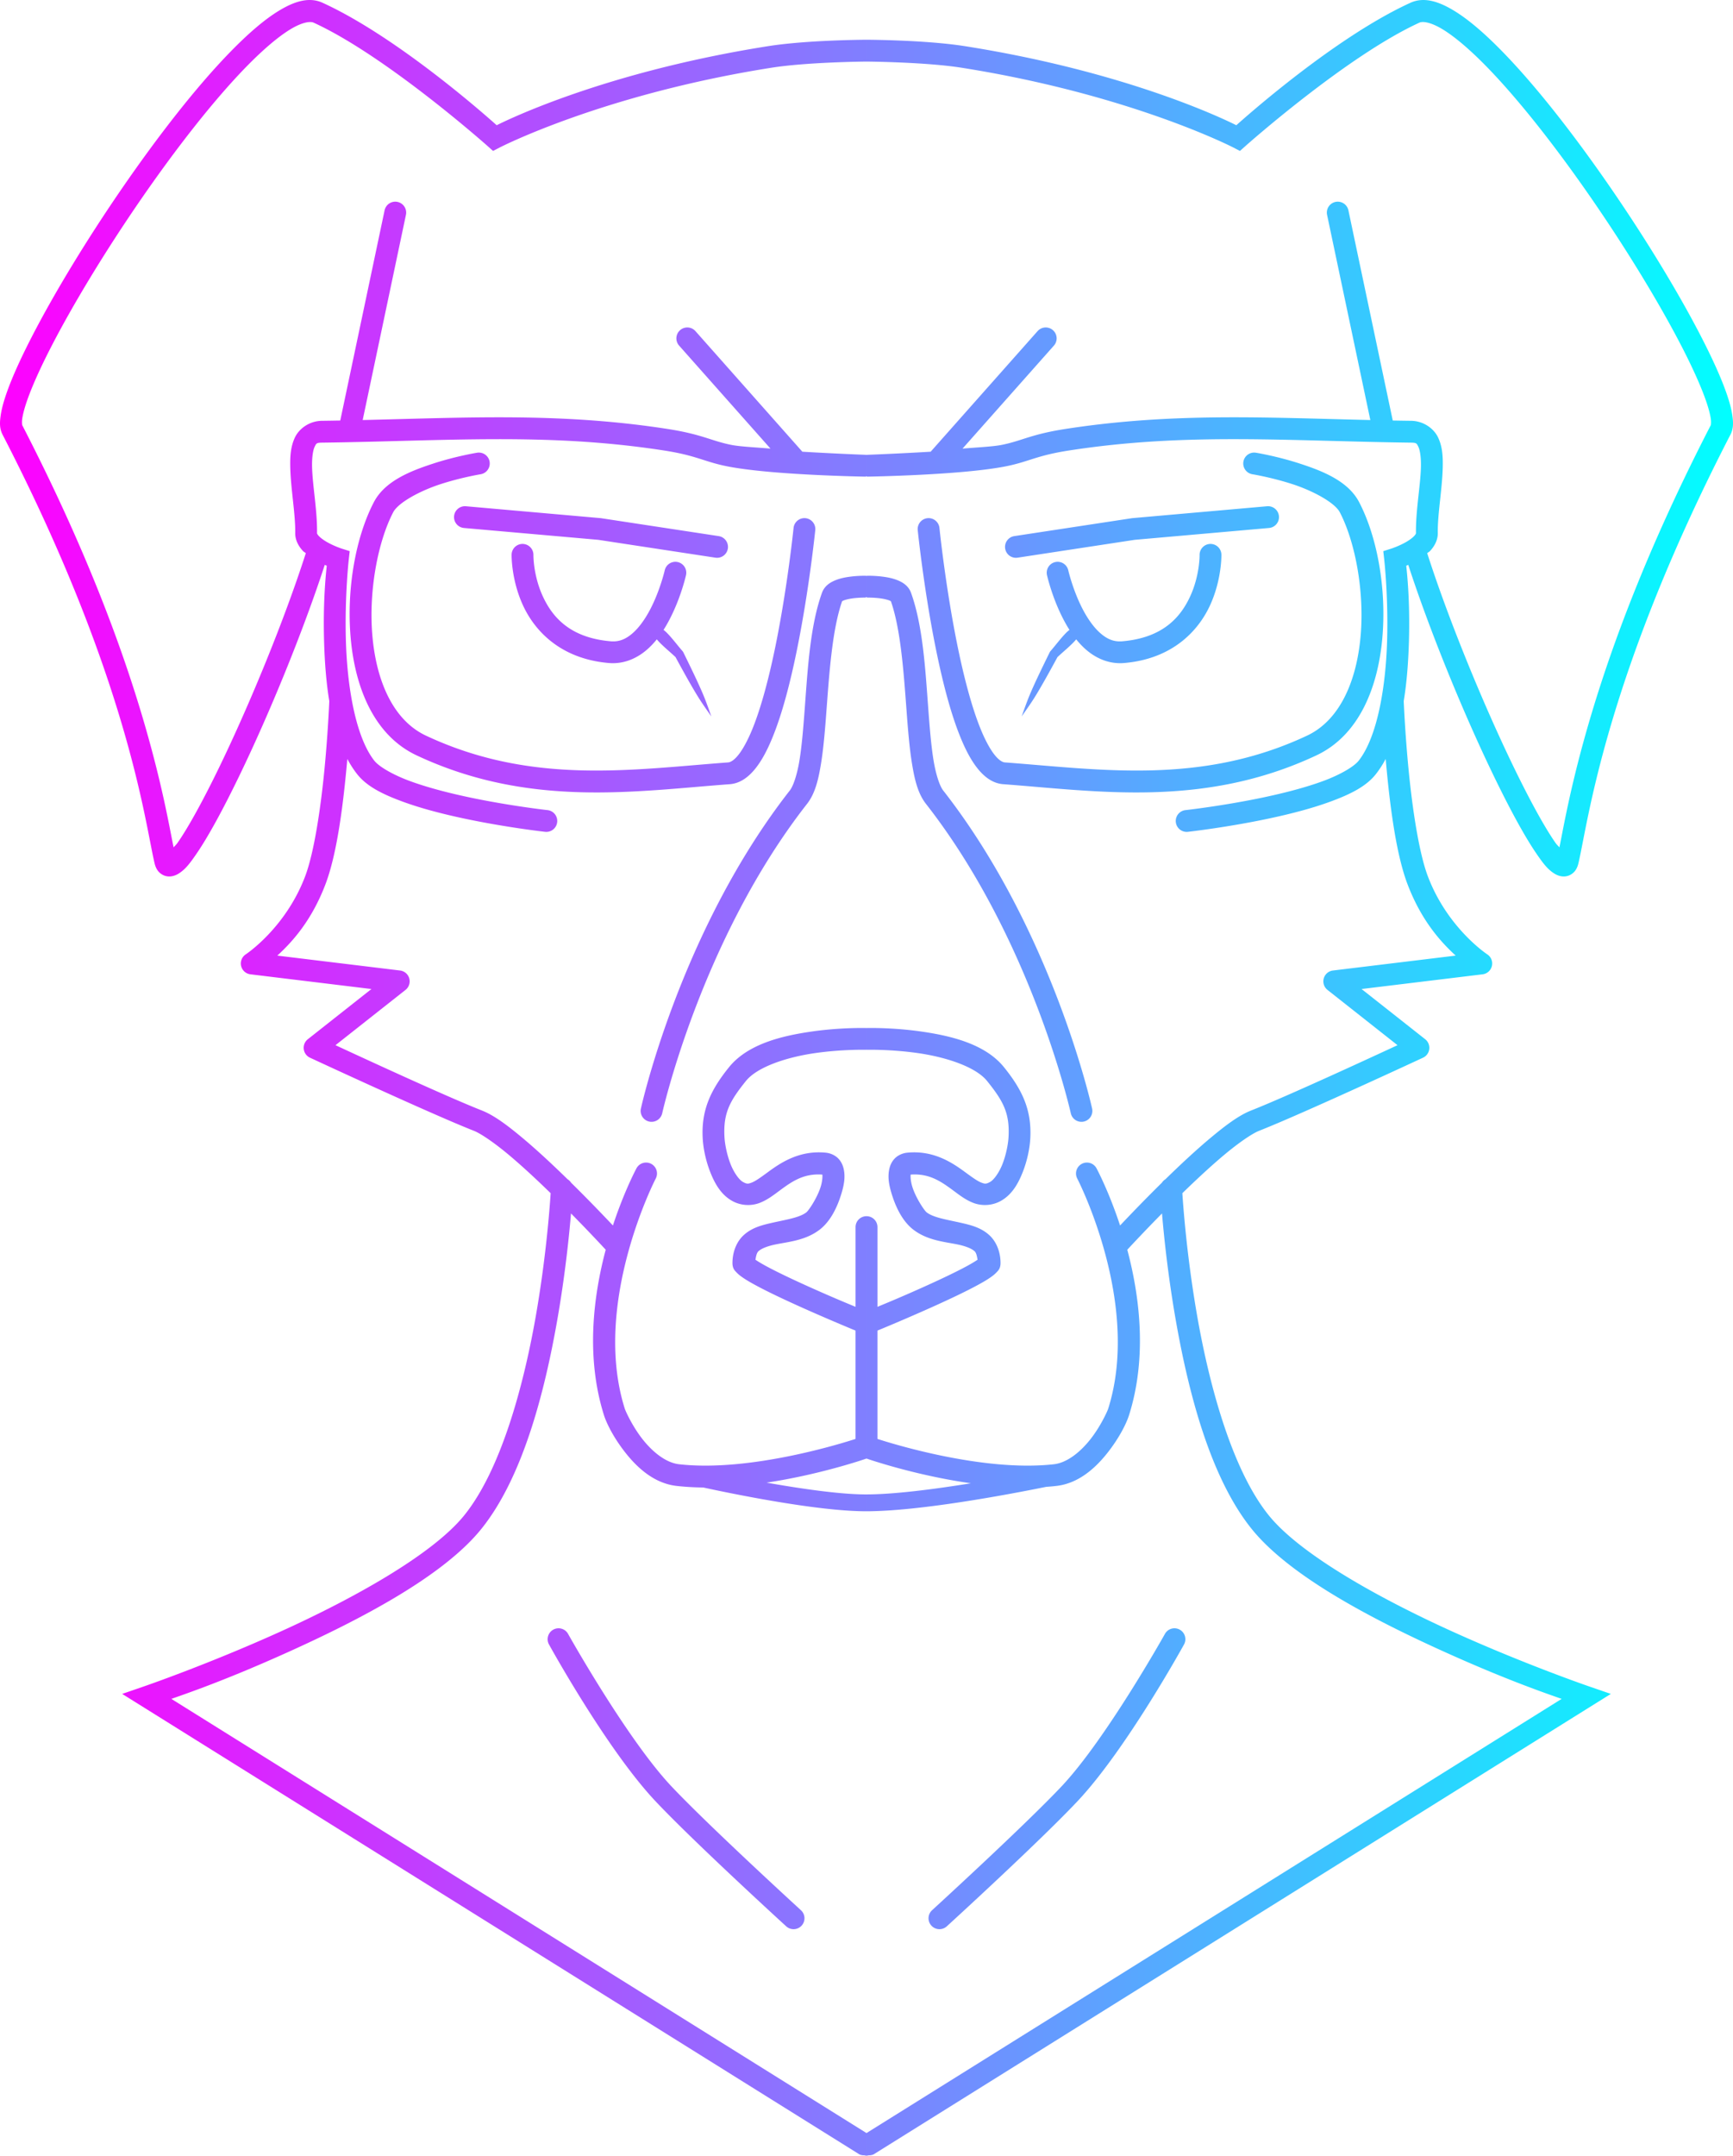 <?xml version="1.0" encoding="UTF-8" standalone="no"?>
<!-- Created with Inkscape (http://www.inkscape.org/) -->

<svg
   width="528.829"
   height="657.553"
   viewBox="0 0 139.919 173.978"
   version="1.1"
   id="svg1"
   sodipodi:docname="logo-gradient.svg"
   inkscape:version="1.4.2 (f4327f4, 2025-05-13)"
   inkscape:export-filename="logo-gradient.png"
   inkscape:export-xdpi="96"
   inkscape:export-ydpi="96"
   xmlns:inkscape="http://www.inkscape.org/namespaces/inkscape"
   xmlns:sodipodi="http://sodipodi.sourceforge.net/DTD/sodipodi-0.dtd"
   xmlns:xlink="http://www.w3.org/1999/xlink"
   xmlns="http://www.w3.org/2000/svg"
   xmlns:svg="http://www.w3.org/2000/svg">
  <sodipodi:namedview
     id="namedview1"
     pagecolor="#ffffff"
     bordercolor="#000000"
     borderopacity="0.25"
     inkscape:showpageshadow="2"
     inkscape:pageopacity="0.0"
     inkscape:pagecheckerboard="0"
     inkscape:deskcolor="#d1d1d1"
     inkscape:document-units="mm"
     showgrid="false"
     inkscape:zoom="1.6507506"
     inkscape:cx="205.96691"
     inkscape:cy="318.94582"
     inkscape:window-width="3840"
     inkscape:window-height="2071"
     inkscape:window-x="3831"
     inkscape:window-y="-9"
     inkscape:window-maximized="1"
     inkscape:current-layer="layer1"
     showguides="false">
    <inkscape:grid
       id="grid1"
       units="mm"
       originx="-35.04"
       originy="-33.333"
       spacingx="1"
       spacingy="1"
       empcolor="#0099e5"
       empopacity="0.302"
       color="#0099e5"
       opacity="0.149"
       empspacing="5"
       enabled="true"
       visible="false" />
  </sodipodi:namedview>
  <defs
     id="defs1">
    <linearGradient
       id="linearGradient2"
       inkscape:collect="always">
      <stop
         style="stop-color:#ff00ff;stop-opacity:1;"
         offset="0"
         id="stop3" />
      <stop
         style="stop-color:#00ffff;stop-opacity:1;"
         offset="1"
         id="stop4" />
    </linearGradient>
    <inkscape:path-effect
       effect="mirror_symmetry"
       start_point="105,0"
       end_point="105,297"
       center_point="105,148.5"
       id="path-effect59"
       is_visible="true"
       lpeversion="1.2"
       lpesatellites=""
       mode="vertical"
       discard_orig_path="false"
       fuse_paths="false"
       oposite_fuse="false"
       split_items="false"
       split_open="false"
       link_styles="false" />
    <inkscape:path-effect
       center_point="105,148.5"
       end_point="105,297"
       start_point="105,0"
       effect="mirror_symmetry"
       id="path-effect11"
       is_visible="true"
       lpeversion="1.2"
       lpesatellites=""
       mode="vertical"
       discard_orig_path="false"
       fuse_paths="false"
       oposite_fuse="false"
       split_items="false"
       split_open="false"
       link_styles="false" />
    <inkscape:path-effect
       effect="powerstroke"
       message=""
       id="path-effect10"
       is_visible="true"
       lpeversion="1.3"
       scale_width="1"
       interpolator_type="CentripetalCatmullRom"
       interpolator_beta="0.2"
       start_linecap_type="zerowidth"
       end_linecap_type="zerowidth"
       offset_points="0.127,0.384 | 1.01,0.368 | 1.666,0.225"
       linejoin_type="round"
       miter_limit="4"
       not_jump="false"
       sort_points="true" />
    <inkscape:path-effect
       effect="powerstroke"
       message=""
       id="path-effect8"
       is_visible="true"
       lpeversion="1.3"
       scale_width="1"
       interpolator_type="CentripetalCatmullRom"
       interpolator_beta="0.2"
       start_linecap_type="zerowidth"
       end_linecap_type="zerowidth"
       offset_points="0.004,0.507 | 0.181,0.644 | 0.405,0.862 | 0.502,0.317 | 0.492,0.617 | 0.478,0.707"
       linejoin_type="round"
       miter_limit="4"
       not_jump="false"
       sort_points="true" />
    <inkscape:path-effect
       center_point="105,148.5"
       end_point="105,297"
       start_point="105,0"
       effect="mirror_symmetry"
       id="path-effect7"
       is_visible="true"
       lpeversion="1.2"
       lpesatellites=""
       mode="vertical"
       discard_orig_path="false"
       fuse_paths="false"
       oposite_fuse="false"
       split_items="false"
       split_open="false"
       link_styles="false" />
    <inkscape:path-effect
       center_point="105,148.5"
       end_point="105,297"
       start_point="105,0"
       effect="mirror_symmetry"
       id="path-effect3"
       is_visible="true"
       lpeversion="1.2"
       lpesatellites=""
       mode="vertical"
       discard_orig_path="false"
       fuse_paths="false"
       oposite_fuse="false"
       split_items="false"
       split_open="false"
       link_styles="false" />
    <inkscape:path-effect
       effect="powerstroke"
       message=""
       id="path-effect17"
       is_visible="true"
       lpeversion="1.3"
       scale_width="1"
       interpolator_type="CentripetalCatmullRom"
       interpolator_beta="0.2"
       start_linecap_type="zerowidth"
       end_linecap_type="zerowidth"
       offset_points="0.2,0.881 | 0.5,0.881 | 0.8,0.881 | 1.2,0.881 | 2,0.881 | 2.8,0.881 | 3.2,0.881 | 4.5,0.881 | 5.8,0.881 | 6.2,0.881 | 7.5,0.881 | 8.8,0.881 | 9.2,0.881 | 12.5,0.881 | 15.766,0.957 | 16.2,0.881 | 18,0.881 | 19.8,0.881 | 20.2,0.881 | 21,0.881 | 21.8,0.881 | 25.421,0.881 | 22.913,0.881 | 23.8,0.881 | 24.2,0.881 | 25,0.881 | 25.8,0.881 | 26.2,0.881 | 26.995,0.881 | 27.8,0.881 | 28.2,0.881 | 30,0.881 | 31.8,0.881 | 32.2,0.881 | 35.5,0.881 | 38.8,0.881 | 39.2,0.881 | 42,0.881 | 44.8,0.881 | 32,0.881 | 32,0.881 | 32,0.881 | 19,0.881 | 3,0.881 | 3,0.881 | 16,0.881 | 19,0.881 | 6,0.881 | 16,0.881 | 7.538,0.881 | 8.601,0.881 | 19.565,0.881 | 20,0.881 | 15.483,0.886 | 20,0.881 | 19,0.881 | 19.802,0.881 | 9,0.881 | 16,0.881 | 19.985,0.881 | 9,0.881 | 9,0.881 | 9,0.881 | 9,0.881 | 9,0.881 | 9,0.881 | 9,0.881 | 9,0.881 | 9,0.881 | 9,0.881 | 9,0.881 | 9,0.881 | 32,0.881 | 9,0.881 | 16,0.881 | 39,0.881 | 9,0.881 | 39,0.881"
       linejoin_type="round"
       miter_limit="4"
       not_jump="false"
       sort_points="true" />
    <inkscape:path-effect
       effect="mirror_symmetry"
       start_point="105,0"
       end_point="105,297"
       center_point="105,148.5"
       id="path-effect16"
       is_visible="true"
       lpeversion="1.2"
       lpesatellites=""
       mode="vertical"
       discard_orig_path="false"
       fuse_paths="true"
       oposite_fuse="false"
       split_items="false"
       split_open="false"
       link_styles="false" />
    <inkscape:path-effect
       effect="mirror_symmetry"
       start_point="100.336,34.005"
       end_point="100.336,210.448"
       center_point="100.336,122.227"
       id="path-effect15"
       is_visible="true"
       lpeversion="1.2"
       lpesatellites=""
       mode="free"
       discard_orig_path="false"
       fuse_paths="false"
       oposite_fuse="false"
       split_items="false"
       split_open="false"
       link_styles="false" />
    <inkscape:path-effect
       effect="mirror_symmetry"
       start_point="100.015,34.005"
       end_point="100.015,168.936"
       center_point="100.015,101.471"
       id="path-effect13"
       is_visible="true"
       lpeversion="1.2"
       lpesatellites=""
       mode="free"
       discard_orig_path="false"
       fuse_paths="false"
       oposite_fuse="false"
       split_items="false"
       split_open="false"
       link_styles="false" />
    <inkscape:path-effect
       effect="mirror_symmetry"
       start_point="99.695,34.005"
       end_point="99.695,103.035"
       center_point="99.695,68.52"
       id="path-effect9"
       is_visible="true"
       lpeversion="1.2"
       lpesatellites=""
       mode="free"
       discard_orig_path="false"
       fuse_paths="false"
       oposite_fuse="false"
       split_items="false"
       split_open="false"
       link_styles="false" />
    <inkscape:path-effect
       effect="mirror_symmetry"
       start_point="99.695,67.458"
       end_point="99.695,100.656"
       center_point="99.695,84.057"
       id="path-effect6"
       is_visible="true"
       lpeversion="1.2"
       lpesatellites=""
       mode="free"
       discard_orig_path="false"
       fuse_paths="false"
       oposite_fuse="false"
       split_items="false"
       split_open="false"
       link_styles="false" />
    <inkscape:path-effect
       effect="mirror_symmetry"
       start_point="99.534,67.638"
       end_point="99.534,99.695"
       center_point="99.534,83.666"
       id="path-effect5"
       is_visible="true"
       lpeversion="1.2"
       lpesatellites=""
       mode="free"
       discard_orig_path="false"
       fuse_paths="false"
       oposite_fuse="false"
       split_items="false"
       split_open="false"
       link_styles="false" />
    <inkscape:path-effect
       effect="mirror_symmetry"
       start_point="99.214,33.98"
       end_point="99.214,103.07"
       center_point="99.214,68.525"
       id="path-effect4"
       is_visible="true"
       lpeversion="1.2"
       lpesatellites=""
       mode="free"
       discard_orig_path="false"
       fuse_paths="false"
       oposite_fuse="false"
       split_items="false"
       split_open="false"
       link_styles="false" />
    <inkscape:path-effect
       effect="mirror_symmetry"
       start_point="105.945,25.004"
       end_point="105.945,66.837"
       center_point="105.945,45.92"
       id="path-effect2"
       is_visible="true"
       lpeversion="1.2"
       lpesatellites=""
       mode="free"
       discard_orig_path="false"
       fuse_paths="false"
       oposite_fuse="false"
       split_items="false"
       split_open="false"
       link_styles="false" />
    <linearGradient
       id="swatch2"
       inkscape:swatch="solid">
      <stop
         style="stop-color:#000000;stop-opacity:1;"
         offset="0"
         id="stop2" />
    </linearGradient>
    <inkscape:path-effect
       effect="mirror_symmetry"
       start_point="98.092,38.467"
       end_point="98.092,78.217"
       center_point="98.092,58.342"
       id="path-effect1"
       is_visible="true"
       lpeversion="1.2"
       lpesatellites=""
       mode="free"
       discard_orig_path="false"
       fuse_paths="false"
       oposite_fuse="false"
       split_items="false"
       split_open="false"
       link_styles="false" />
    <linearGradient
       inkscape:collect="always"
       xlink:href="#linearGradient2"
       id="linearGradient4"
       x1="35.04"
       y1="120.321"
       x2="174.96"
       y2="120.321"
       gradientUnits="userSpaceOnUse" />
  </defs>
  <g
     inkscape:label="Layer 1"
     inkscape:groupmode="layer"
     id="layer1"
     transform="translate(-35.04,-33.333)">
    <path
       id="path16"
       style="baseline-shift:baseline;display:inline;overflow:visible;opacity:1;vector-effect:none;stroke-linecap:round;enable-background:accumulate;stop-color:#000000;stop-opacity:1;fill:url(#linearGradient4)"
       d="M 60.018 33.333 C 59.8 33.335 59.581 33.362 59.359 33.412 C 58.768 33.544 58.166 33.831 57.566 34.195 C 56.367 34.924 55.072 36.052 53.688 37.467 C 50.919 40.297 47.82 44.285 44.943 48.459 C 42.067 52.633 39.422 56.986 37.592 60.545 C 36.677 62.325 35.964 63.902 35.525 65.191 C 35.306 65.836 35.155 66.406 35.086 66.924 C 35.016 67.442 34.995 67.922 35.252 68.42 C 40.321 78.241 43.196 86.079 44.898 91.855 C 46.601 97.632 47.113 101.279 47.519 103 C 47.597 103.33 47.762 103.745 48.228 103.965 C 48.695 104.184 49.164 104.02 49.443 103.849 C 50.001 103.509 50.376 103.002 50.865 102.295 C 51.843 100.881 53.041 98.669 54.33 96.012 C 56.797 90.924 59.506 84.304 61.26 78.922 C 61.324 78.948 61.367 78.971 61.422 78.992 C 61.368 79.512 61.106 81.799 61.207 85.143 C 61.253 86.682 61.364 88.329 61.626 89.917 C 61.597 90.588 61.489 92.801 61.24 95.383 C 60.941 98.486 60.408 102.153 59.66 104.104 C 58.063 108.268 54.883 110.355 54.883 110.355 A 0.881 0.881 0 0 0 55.258 111.967 L 65.029 113.154 L 59.892 117.207 A 0.881 0.881 0 0 0 60.068 118.697 C 60.068 118.697 69.754 123.199 73.302 124.597 C 73.862 124.818 74.943 125.557 76.1 126.523 C 77.186 127.431 78.377 128.541 79.498 129.632 C 79.416 130.913 79.11 134.96 78.281 139.656 C 77.275 145.357 75.441 152.005 72.533 155.617 C 69.943 158.835 63.417 162.425 57.595 165.054 C 51.774 167.683 46.652 169.441 46.652 169.441 L 44.904 170.043 L 104.447 207.219 A 0.881 0.881 0 0 0 104.82 207.281 A 0.881 0.881 0 0 0 105 207.31 A 0.881 0.881 0 0 0 105.18 207.281 A 0.881 0.881 0 0 0 105.553 207.219 L 165.096 170.043 L 163.348 169.441 C 163.348 169.441 158.225 167.683 152.404 165.054 C 146.583 162.425 140.056 158.835 137.466 155.617 C 134.559 152.005 132.725 145.357 131.718 139.656 C 130.89 134.96 130.584 130.913 130.501 129.632 C 131.623 128.541 132.814 127.431 133.9 126.523 C 135.056 125.557 136.137 124.818 136.697 124.597 C 140.245 123.199 149.931 118.697 149.931 118.697 A 0.881 0.881 0 0 0 150.108 117.207 L 144.97 113.154 L 154.742 111.967 A 0.881 0.881 0 0 0 155.117 110.355 C 155.117 110.355 151.936 108.268 150.34 104.104 C 149.591 102.153 149.059 98.486 148.76 95.383 C 148.511 92.801 148.403 90.588 148.374 89.917 C 148.636 88.328 148.746 86.682 148.793 85.143 C 148.894 81.799 148.632 79.512 148.578 78.992 C 148.632 78.971 148.676 78.948 148.74 78.922 C 150.494 84.304 153.203 90.924 155.67 96.012 C 156.959 98.669 158.157 100.881 159.135 102.295 C 159.624 103.002 159.999 103.509 160.557 103.849 C 160.835 104.02 161.305 104.184 161.771 103.965 C 162.238 103.745 162.403 103.33 162.48 103 C 162.887 101.279 163.399 97.632 165.101 91.855 C 166.804 86.079 169.679 78.241 174.748 68.42 C 175.005 67.922 174.983 67.442 174.914 66.924 C 174.845 66.406 174.694 65.836 174.475 65.191 C 174.036 63.902 173.323 62.325 172.408 60.545 C 170.578 56.986 167.933 52.633 165.056 48.459 C 162.18 44.285 159.081 40.297 156.312 37.467 C 154.928 36.052 153.633 34.924 152.433 34.195 C 151.234 33.467 150.025 33.05 148.916 33.557 C 142.82 36.34 135.528 42.842 134.859 43.441 C 134.105 43.063 126.192 39.154 112.961 37.061 C 109.861 36.57 105.32 36.543 105.006 36.541 L 105 36.541 L 104.994 36.541 C 104.679 36.543 100.139 36.57 97.039 37.061 C 83.808 39.154 75.895 43.063 75.141 43.441 C 74.472 42.842 67.179 36.34 61.084 33.557 C 60.737 33.398 60.381 33.33 60.018 33.333 z M 60.092 35.111 C 60.202 35.112 60.289 35.13 60.351 35.158 L 60.352 35.158 C 66.212 37.834 74.394 45.109 74.394 45.109 L 74.848 45.515 L 75.387 45.236 C 75.387 45.236 83.686 40.957 97.314 38.801 C 100.149 38.352 104.697 38.304 104.994 38.302 C 105.279 38.304 109.846 38.351 112.686 38.801 C 126.314 40.957 134.613 45.236 134.613 45.236 L 135.152 45.515 L 135.606 45.109 C 135.606 45.109 143.787 37.834 149.648 35.158 C 149.898 35.044 150.535 35.104 151.519 35.701 C 152.503 36.298 153.728 37.345 155.052 38.699 C 157.701 41.407 160.767 45.341 163.605 49.459 C 166.443 53.577 169.062 57.888 170.844 61.352 C 171.734 63.084 172.415 64.607 172.806 65.758 C 173.002 66.333 173.124 66.816 173.17 67.156 C 173.207 67.432 173.171 67.604 173.174 67.623 L 173.174 67.624 L 173.174 67.624 L 173.174 67.625 L 173.175 67.625 L 173.175 67.625 L 173.175 67.624 L 173.176 67.624 L 173.176 67.624 L 173.176 67.624 C 173.178 67.622 173.18 67.618 173.184 67.611 C 168.064 77.531 165.144 85.479 163.412 91.357 C 161.871 96.589 161.309 99.936 160.945 101.721 C 160.799 101.551 160.758 101.548 160.582 101.293 C 159.713 100.037 158.522 97.857 157.254 95.242 C 154.768 90.117 151.977 83.303 150.269 77.977 C 150.341 77.912 150.424 77.881 150.492 77.809 C 150.826 77.454 151.136 76.954 151.125 76.336 C 151.099 74.853 151.48 72.824 151.523 71.072 C 151.545 70.196 151.502 69.371 151.141 68.625 C 150.779 67.879 149.934 67.307 148.973 67.295 C 148.474 67.289 147.979 67.281 147.488 67.272 L 143.908 50.308 A 0.881 0.881 0 0 0 142.865 49.629 A 0.881 0.881 0 0 0 142.186 50.672 L 145.678 67.234 C 137.202 67.036 129.702 66.619 121.097 67.947 C 118.259 68.385 117.571 68.906 115.93 69.236 C 115.181 69.387 113.865 69.438 112.752 69.541 L 120.129 61.227 A 0.881 0.881 0 0 0 120.055 59.984 A 0.881 0.881 0 0 0 118.811 60.058 L 110.18 69.789 C 107.451 69.952 105.027 70.041 105.027 70.041 A 0.881 0.881 0 0 0 105 70.052 A 0.881 0.881 0 0 0 104.973 70.041 C 104.973 70.041 102.549 69.952 99.82 69.789 L 91.19 60.058 A 0.881 0.881 0 0 0 89.945 59.984 A 0.881 0.881 0 0 0 89.871 61.227 L 97.248 69.541 C 96.135 69.438 94.819 69.387 94.07 69.236 C 92.429 68.906 91.741 68.385 88.902 67.947 C 80.298 66.619 72.798 67.036 64.322 67.234 L 67.814 50.672 A 0.881 0.881 0 0 0 67.135 49.629 A 0.881 0.881 0 0 0 66.091 50.308 L 62.512 67.272 C 62.021 67.281 61.526 67.289 61.027 67.295 C 60.066 67.307 59.221 67.879 58.859 68.625 C 58.498 69.371 58.455 70.196 58.476 71.072 C 58.52 72.824 58.9 74.853 58.875 76.336 C 58.864 76.953 59.174 77.454 59.508 77.809 C 59.576 77.881 59.659 77.912 59.731 77.977 C 58.022 83.303 55.232 90.117 52.746 95.242 C 51.478 97.857 50.287 100.037 49.418 101.293 C 49.242 101.548 49.201 101.551 49.055 101.721 C 48.691 99.936 48.129 96.589 46.588 91.357 C 44.856 85.479 41.936 77.531 36.816 67.611 C 36.819 67.618 36.823 67.622 36.825 67.624 L 36.825 67.625 L 36.825 67.625 L 36.826 67.625 L 36.826 67.624 L 36.826 67.624 L 36.826 67.623 L 36.827 67.623 C 36.83 67.603 36.793 67.432 36.83 67.156 C 36.876 66.816 36.998 66.333 37.193 65.758 C 37.585 64.607 38.265 63.084 39.156 61.352 C 40.938 57.888 43.556 53.577 46.394 49.459 C 49.233 45.341 52.299 41.407 54.947 38.699 C 56.272 37.345 57.497 36.298 58.481 35.701 C 59.218 35.253 59.762 35.108 60.092 35.111 z M 75.021 68.778 L 75.021 68.778 C 79.49 68.768 83.899 68.957 88.633 69.688 C 91.303 70.1 91.842 70.585 93.722 70.963 C 97.306 71.684 104.939 71.801 104.939 71.801 A 0.881 0.881 0 0 0 104.974 71.768 A 0.881 0.881 0 0 0 105.061 71.801 C 105.061 71.801 112.693 71.684 116.277 70.963 C 118.157 70.585 118.697 70.1 121.367 69.688 C 130.834 68.226 139.002 68.932 148.951 69.057 C 149.406 69.062 149.421 69.113 149.557 69.393 C 149.692 69.672 149.782 70.274 149.763 71.029 C 149.726 72.539 149.333 74.579 149.363 76.365 C 149.364 76.375 149.355 76.448 149.211 76.601 C 149.066 76.755 148.809 76.94 148.535 77.095 C 147.986 77.406 147.41 77.596 147.41 77.596 L 146.724 77.816 L 146.804 78.531 C 146.804 78.531 147.138 81.53 147.031 85.09 C 146.924 88.65 146.283 92.75 144.742 94.721 C 144.373 95.193 143.282 95.846 141.871 96.367 C 140.46 96.888 138.742 97.33 137.09 97.68 C 133.784 98.38 130.752 98.715 130.752 98.715 A 0.881 0.881 0 0 0 129.974 99.687 A 0.881 0.881 0 0 0 130.947 100.467 C 130.947 100.467 134.046 100.123 137.453 99.402 C 139.156 99.041 140.939 98.588 142.481 98.019 C 144.022 97.45 145.337 96.819 146.129 95.806 C 146.423 95.431 146.684 95.022 146.918 94.586 C 146.945 94.9 146.974 95.222 147.006 95.551 C 147.31 98.711 147.794 102.384 148.695 104.734 C 149.806 107.63 151.342 109.333 152.57 110.457 L 142.658 111.66 A 0.881 0.881 0 0 0 142.219 113.225 L 147.873 117.687 C 146.255 118.436 139.075 121.766 136.051 122.959 C 135.064 123.348 133.985 124.159 132.771 125.174 C 131.586 126.164 130.317 127.35 129.138 128.503 A 0.881 0.881 0 0 0 128.853 128.782 C 127.476 130.137 126.245 131.421 125.473 132.239 C 124.551 129.439 123.574 127.629 123.574 127.629 A 0.881 0.881 0 0 0 122.385 127.262 A 0.881 0.881 0 0 0 122.017 128.453 C 122.017 128.453 127.203 138.473 124.519 147.01 C 124.447 147.24 123.888 148.467 123.074 149.496 C 122.261 150.525 121.196 151.387 120.133 151.508 C 114.36 152.162 106.803 149.761 105.884 149.465 L 105.884 140.721 C 105.896 140.716 108.242 139.753 110.607 138.682 C 111.793 138.145 112.977 137.584 113.892 137.092 C 114.35 136.846 114.738 136.621 115.049 136.4 C 115.204 136.29 115.341 136.184 115.476 136.043 C 115.611 135.901 115.827 135.73 115.822 135.244 C 115.811 134.311 115.46 133.511 114.902 133.006 C 114.343 132.5 113.674 132.278 113.033 132.119 C 111.749 131.8 110.486 131.657 109.865 131.186 C 109.653 131.025 108.939 129.941 108.683 129.061 C 108.562 128.645 108.545 128.291 108.564 128.131 C 110.048 128.025 110.978 128.658 111.967 129.387 C 112.475 129.762 112.976 130.164 113.621 130.414 C 114.266 130.664 115.116 130.667 115.855 130.25 C 116.764 129.737 117.264 128.827 117.625 127.901 C 117.985 126.975 118.18 126.002 118.224 125.205 C 118.355 122.847 117.506 121.211 116.109 119.475 C 114.582 117.576 111.796 116.926 109.414 116.584 C 107.056 116.246 105.064 116.302 105.023 116.303 A 0.881 0.881 0 0 0 105.021 116.299 C 105.021 116.299 104.999 116.301 104.999 116.301 C 104.999 116.301 104.98 116.299 104.978 116.299 L 104.977 116.299 A 0.881 0.881 0 0 0 104.97 116.303 C 104.923 116.302 102.939 116.246 100.585 116.584 C 98.203 116.926 95.417 117.576 93.89 119.475 C 92.493 121.211 91.643 122.847 91.775 125.205 C 91.819 126.002 92.013 126.975 92.374 127.901 C 92.735 128.827 93.235 129.737 94.144 130.25 C 94.883 130.667 95.733 130.664 96.378 130.414 C 97.023 130.164 97.525 129.762 98.033 129.387 C 99.021 128.658 99.951 128.025 101.435 128.131 C 101.454 128.291 101.437 128.645 101.316 129.061 C 101.06 129.941 100.346 131.025 100.134 131.186 C 99.513 131.657 98.249 131.8 96.966 132.119 C 96.324 132.278 95.655 132.5 95.097 133.006 C 94.538 133.511 94.188 134.311 94.177 135.244 C 94.171 135.73 94.388 135.901 94.523 136.043 C 94.657 136.184 94.795 136.29 94.95 136.4 C 95.261 136.621 95.649 136.846 96.107 137.092 C 97.022 137.584 98.206 138.145 99.392 138.682 C 101.757 139.753 104.103 140.716 104.114 140.721 L 104.114 149.465 C 103.196 149.761 95.639 152.162 89.866 151.508 C 88.802 151.387 87.738 150.525 86.925 149.496 C 86.111 148.467 85.552 147.24 85.479 147.01 C 82.796 138.473 87.982 128.453 87.982 128.453 A 0.881 0.881 0 0 0 87.615 127.262 A 0.881 0.881 0 0 0 86.425 127.629 C 86.425 127.629 85.448 129.439 84.526 132.239 C 83.754 131.421 82.523 130.137 81.146 128.782 A 0.881 0.881 0 0 0 80.861 128.503 C 79.682 127.35 78.413 126.164 77.228 125.174 C 76.014 124.159 74.935 123.348 73.948 122.959 C 70.924 121.766 63.745 118.436 62.126 117.687 L 67.781 113.225 A 0.881 0.881 0 0 0 67.341 111.66 L 57.429 110.457 C 58.657 109.333 60.194 107.63 61.304 104.734 C 62.205 102.384 62.689 98.711 62.993 95.551 C 63.025 95.222 63.055 94.9 63.082 94.586 C 63.315 95.022 63.577 95.431 63.87 95.806 C 64.663 96.819 65.977 97.45 67.519 98.019 C 69.06 98.588 70.843 99.041 72.546 99.402 C 75.953 100.123 79.052 100.467 79.052 100.467 A 0.881 0.881 0 0 0 80.025 99.687 A 0.881 0.881 0 0 0 79.247 98.715 C 79.247 98.715 76.215 98.38 72.91 97.68 C 71.257 97.33 69.539 96.888 68.128 96.367 C 66.717 95.846 65.627 95.193 65.257 94.721 C 63.716 92.75 63.075 88.65 62.968 85.09 C 62.861 81.53 63.194 78.531 63.194 78.531 L 63.275 77.816 L 62.589 77.596 C 62.589 77.596 62.013 77.406 61.464 77.095 C 61.19 76.94 60.933 76.755 60.788 76.601 C 60.644 76.448 60.636 76.375 60.636 76.365 C 60.667 74.579 60.273 72.539 60.236 71.029 C 60.217 70.274 60.307 69.672 60.443 69.393 C 60.578 69.113 60.594 69.062 61.048 69.057 C 66.023 68.994 70.552 68.787 75.021 68.778 z M 73.675 69.86 A 0.881 0.881 0 0 0 73.56 69.871 C 73.56 69.871 71.905 70.136 70.07 70.73 C 68.235 71.325 66.127 72.133 65.226 73.859 C 63.763 76.666 63.002 80.855 63.354 84.83 C 63.706 88.805 65.224 92.675 68.678 94.297 C 77.759 98.56 86.347 97.187 93.961 96.623 C 94.817 96.56 95.496 96.025 96.029 95.359 C 96.562 94.694 97.001 93.847 97.402 92.869 C 98.205 90.913 98.84 88.423 99.349 85.949 C 100.368 81.001 100.863 76.119 100.863 76.119 A 0.881 0.881 0 0 0 100.076 75.154 A 0.881 0.881 0 0 0 99.111 75.942 C 99.111 75.942 98.62 80.762 97.625 85.596 C 97.127 88.012 96.499 90.432 95.773 92.201 C 95.41 93.085 95.018 93.806 94.654 94.26 C 94.29 94.714 94.007 94.852 93.832 94.865 C 86.11 95.437 77.991 96.723 69.428 92.703 C 66.785 91.462 65.429 88.307 65.108 84.676 C 64.786 81.044 65.549 77.048 66.787 74.674 C 67.186 73.908 68.927 72.952 70.613 72.406 C 72.3 71.86 73.842 71.609 73.842 71.609 A 0.881 0.881 0 0 0 74.57 70.6 A 0.881 0.881 0 0 0 73.675 69.86 z M 136.325 69.86 A 0.881 0.881 0 0 0 135.429 70.6 A 0.881 0.881 0 0 0 136.158 71.609 C 136.158 71.609 137.7 71.86 139.387 72.406 C 141.073 72.952 142.814 73.908 143.213 74.674 C 144.45 77.048 145.214 81.044 144.892 84.676 C 144.571 88.307 143.215 91.462 140.572 92.703 C 132.009 96.723 123.89 95.437 116.168 94.865 C 115.992 94.852 115.71 94.714 115.346 94.26 C 114.982 93.806 114.589 93.085 114.227 92.201 C 113.501 90.432 112.873 88.012 112.375 85.596 C 111.38 80.762 110.889 75.942 110.889 75.942 A 0.881 0.881 0 0 0 109.924 75.154 A 0.881 0.881 0 0 0 109.136 76.119 C 109.136 76.119 109.632 81.001 110.651 85.949 C 111.16 88.423 111.795 90.913 112.598 92.869 C 112.999 93.847 113.438 94.694 113.971 95.359 C 114.504 96.025 115.183 96.56 116.039 96.623 C 123.653 97.187 132.241 98.56 141.322 94.297 C 144.776 92.675 146.294 88.805 146.646 84.83 C 146.998 80.855 146.237 76.666 144.773 73.859 C 143.873 72.133 141.765 71.325 139.929 70.73 C 138.094 70.136 136.439 69.871 136.439 69.871 A 0.881 0.881 0 0 0 136.325 69.86 z M 72.541 74.189 A 0.881 0.881 0 0 0 71.701 74.99 A 0.881 0.881 0 0 0 72.502 75.945 L 83.338 76.9 L 92.803 78.342 A 0.881 0.881 0 0 0 93.805 77.605 A 0.881 0.881 0 0 0 93.066 76.601 L 83.549 75.152 L 72.656 74.191 A 0.881 0.881 0 0 0 72.541 74.189 z M 137.459 74.189 A 0.881 0.881 0 0 0 137.343 74.191 L 126.451 75.152 L 116.933 76.601 A 0.881 0.881 0 0 0 116.195 77.605 A 0.881 0.881 0 0 0 117.197 78.342 L 126.662 76.9 L 137.498 75.945 A 0.881 0.881 0 0 0 138.299 74.99 A 0.881 0.881 0 0 0 137.459 74.189 z M 77.242 77.232 A 0.881 0.881 0 0 0 76.346 78.097 C 76.346 78.097 76.302 80.09 77.26 82.179 C 78.217 84.268 80.32 86.515 84.205 86.844 C 85.412 86.946 86.476 86.46 87.275 85.764 C 87.566 85.51 87.83 85.229 88.068 84.933 C 88.436 85.38 89.131 85.94 89.578 86.362 C 90.212 87.527 90.863 88.709 91.406 89.582 C 91.796 90.21 92.296 90.895 92.474 91.157 C 92.363 90.86 92.093 90.056 91.806 89.375 C 91.405 88.425 90.814 87.209 90.229 86.017 C 90.22 86 90.212 85.983 90.203 85.965 C 90.192 85.942 90.17 85.912 90.142 85.879 C 89.693 85.368 89.075 84.517 88.614 84.169 C 88.799 83.879 88.966 83.582 89.119 83.287 C 90.034 81.521 90.427 79.75 90.427 79.75 A 0.881 0.881 0 0 0 89.762 78.697 A 0.881 0.881 0 0 0 88.709 79.361 C 88.709 79.361 88.343 80.957 87.556 82.477 C 87.163 83.236 86.665 83.96 86.119 84.436 C 85.573 84.912 85.032 85.147 84.353 85.09 C 81.055 84.81 79.632 83.131 78.859 81.445 C 78.086 79.759 78.107 78.129 78.107 78.129 A 0.881 0.881 0 0 0 77.242 77.232 z M 132.758 77.232 A 0.881 0.881 0 0 0 131.893 78.129 C 131.893 78.129 131.913 79.759 131.141 81.445 C 130.368 83.131 128.945 84.81 125.647 85.09 C 124.968 85.147 124.427 84.912 123.881 84.436 C 123.334 83.96 122.837 83.236 122.443 82.477 C 121.656 80.957 121.291 79.361 121.291 79.361 A 0.881 0.881 0 0 0 120.238 78.697 A 0.881 0.881 0 0 0 119.572 79.75 C 119.572 79.75 119.966 81.521 120.881 83.287 C 121.034 83.582 121.201 83.879 121.386 84.169 C 120.925 84.517 120.307 85.368 119.858 85.879 C 119.829 85.912 119.808 85.942 119.797 85.965 C 119.788 85.983 119.78 86 119.771 86.017 C 119.186 87.209 118.595 88.425 118.194 89.375 C 117.907 90.056 117.636 90.86 117.525 91.157 C 117.703 90.895 118.204 90.21 118.594 89.582 C 119.136 88.71 119.786 87.528 120.419 86.365 C 120.867 85.942 121.562 85.382 121.931 84.933 C 122.17 85.229 122.434 85.51 122.725 85.764 C 123.524 86.46 124.588 86.946 125.795 86.844 C 129.68 86.515 131.783 84.268 132.74 82.179 C 133.698 80.09 133.654 78.097 133.654 78.097 A 0.881 0.881 0 0 0 132.758 77.232 z M 104.965 79.803 C 104.959 79.803 104.303 79.784 103.576 79.889 C 103.211 79.941 102.823 80.02 102.439 80.184 C 102.055 80.347 101.604 80.621 101.403 81.182 C 100.452 83.823 100.251 87.319 100.018 90.459 C 99.901 92.029 99.782 93.506 99.588 94.695 C 99.393 95.885 99.08 96.783 98.812 97.125 C 89.921 108.488 86.785 122.803 86.785 122.803 A 0.881 0.881 0 0 0 87.455 123.851 A 0.881 0.881 0 0 0 88.506 123.182 C 88.506 123.182 91.627 109.166 100.199 98.211 C 100.845 97.385 101.111 96.283 101.324 94.98 C 101.537 93.677 101.657 92.166 101.774 90.59 C 102.005 87.476 102.25 84.091 103.03 81.858 C 103.045 81.848 103.075 81.828 103.131 81.805 C 103.284 81.739 103.553 81.672 103.828 81.633 C 104.378 81.553 104.922 81.564 104.922 81.564 A 0.881 0.881 0 0 0 104.967 81.522 A 0.881 0.881 0 0 0 105.078 81.564 C 105.078 81.564 105.622 81.553 106.172 81.633 C 106.447 81.672 106.715 81.739 106.869 81.805 C 106.924 81.828 106.955 81.848 106.97 81.858 C 107.75 84.091 107.995 87.476 108.226 90.59 C 108.343 92.166 108.463 93.677 108.676 94.98 C 108.889 96.283 109.155 97.385 109.801 98.211 C 118.373 109.166 121.494 123.182 121.494 123.182 A 0.881 0.881 0 0 0 122.545 123.851 A 0.881 0.881 0 0 0 123.215 122.803 C 123.215 122.803 120.079 108.488 111.187 97.125 C 110.92 96.783 110.607 95.885 110.412 94.695 C 110.217 93.506 110.099 92.029 109.982 90.459 C 109.749 87.319 109.548 83.823 108.597 81.182 C 108.396 80.621 107.944 80.347 107.56 80.184 C 107.176 80.02 106.789 79.941 106.424 79.889 C 105.694 79.783 105.035 79.803 105.035 79.803 A 0.881 0.881 0 0 0 105 79.818 A 0.881 0.881 0 0 0 104.965 79.803 z M 105 118.049 A 0.881 0.881 0 0 0 105.026 118.059 C 105.026 118.059 106.95 118.009 109.164 118.327 C 111.378 118.644 113.802 119.417 114.736 120.578 C 116.039 122.198 116.575 123.165 116.467 125.108 C 116.435 125.682 116.267 126.536 115.985 127.262 C 115.702 127.988 115.278 128.555 114.99 128.717 C 114.656 128.906 114.553 128.886 114.258 128.772 C 113.962 128.657 113.532 128.352 113.012 127.969 C 111.971 127.202 110.454 126.15 108.283 126.363 C 107.912 126.4 107.528 126.57 107.269 126.842 C 107.01 127.114 106.884 127.443 106.826 127.75 C 106.71 128.364 106.818 128.956 106.992 129.553 C 107.34 130.747 107.905 131.909 108.799 132.588 C 110.037 133.529 111.561 133.568 112.61 133.828 C 113.134 133.959 113.514 134.126 113.721 134.313 C 113.87 134.448 113.916 134.718 113.967 135.002 C 113.76 135.143 113.454 135.328 113.059 135.541 C 112.212 135.997 111.048 136.55 109.881 137.078 C 107.887 137.981 106.425 138.58 105.885 138.803 L 105.885 132.369 A 0.881 0.881 0 0 0 105.004 131.489 A 0.881 0.881 0 0 0 105 131.493 A 0.881 0.881 0 0 0 104.996 131.489 A 0.881 0.881 0 0 0 104.115 132.369 L 104.115 138.803 C 103.575 138.58 102.113 137.981 100.119 137.078 C 98.952 136.55 97.788 135.997 96.941 135.541 C 96.546 135.328 96.239 135.143 96.033 135.002 C 96.083 134.718 96.13 134.448 96.279 134.313 C 96.485 134.126 96.866 133.959 97.39 133.828 C 98.439 133.568 99.963 133.529 101.201 132.588 C 102.095 131.909 102.66 130.747 103.008 129.553 C 103.181 128.956 103.289 128.364 103.173 127.75 C 103.116 127.443 102.989 127.114 102.73 126.842 C 102.471 126.57 102.088 126.4 101.717 126.363 C 99.546 126.15 98.029 127.202 96.988 127.969 C 96.468 128.352 96.038 128.657 95.742 128.772 C 95.446 128.886 95.344 128.906 95.01 128.717 C 94.722 128.555 94.298 127.988 94.015 127.262 C 93.733 126.536 93.565 125.682 93.533 125.108 C 93.425 123.165 93.96 122.198 95.263 120.578 C 96.197 119.417 98.622 118.644 100.836 118.327 C 103.05 118.009 104.974 118.059 104.974 118.059 A 0.881 0.881 0 0 0 105 118.049 z M 81.142 131.267 C 82.515 132.658 83.591 133.813 83.944 134.195 C 82.942 137.961 82.329 142.859 83.8 147.539 C 84.009 148.203 84.58 149.368 85.545 150.588 C 86.509 151.809 87.869 153.054 89.67 153.258 C 90.373 153.337 91.094 153.377 91.822 153.385 C 94.156 153.891 100.925 155.283 104.871 155.303 C 109.172 155.324 116.44 153.953 119.503 153.333 C 119.781 153.314 120.057 153.289 120.33 153.258 C 122.131 153.054 123.49 151.809 124.455 150.588 C 125.419 149.368 125.99 148.203 126.199 147.539 C 127.671 142.859 127.057 137.962 126.055 134.196 C 126.409 133.814 127.485 132.659 128.858 131.267 C 129.022 133.211 129.356 136.403 129.984 139.961 C 131.011 145.781 132.768 152.591 136.093 156.723 C 139.158 160.53 145.774 163.991 151.68 166.658 C 156.707 168.928 159.895 170.011 161.125 170.445 L 105 205.486 L 48.875 170.445 C 50.105 170.011 53.293 168.928 58.32 166.658 C 64.226 163.991 70.842 160.53 73.906 156.723 C 77.231 152.591 78.989 145.781 80.016 139.961 C 80.644 136.403 80.978 133.211 81.142 131.267 z M 105 151.049 C 105.297 151.151 109.016 152.42 113.429 153.044 C 110.431 153.528 107.133 153.955 104.877 153.943 C 102.791 153.933 99.661 153.474 96.932 152.992 C 101.185 152.352 104.711 151.148 105 151.049 z M 80.151 164.747 A 0.881 0.881 0 0 0 79.709 164.858 A 0.881 0.881 0 0 0 79.365 166.054 C 79.365 166.054 84.035 174.544 87.981 178.723 C 91.152 182.082 98.517 188.801 98.517 188.801 A 0.881 0.881 0 0 0 99.762 188.744 A 0.881 0.881 0 0 0 99.705 187.5 C 99.705 187.5 92.299 180.733 89.26 177.514 C 85.668 173.709 80.906 165.201 80.906 165.201 A 0.881 0.881 0 0 0 80.151 164.747 z M 129.848 164.747 A 0.881 0.881 0 0 0 129.621 164.781 A 0.881 0.881 0 0 0 129.094 165.201 C 129.094 165.201 124.332 173.709 120.74 177.514 C 117.701 180.733 110.295 187.5 110.295 187.5 A 0.881 0.881 0 0 0 110.238 188.744 A 0.881 0.881 0 0 0 111.483 188.801 C 111.483 188.801 118.848 182.082 122.019 178.722 C 125.964 174.544 130.635 166.054 130.635 166.054 A 0.881 0.881 0 0 0 130.291 164.858 A 0.881 0.881 0 0 0 129.848 164.747 z " />
  </g>
</svg>
